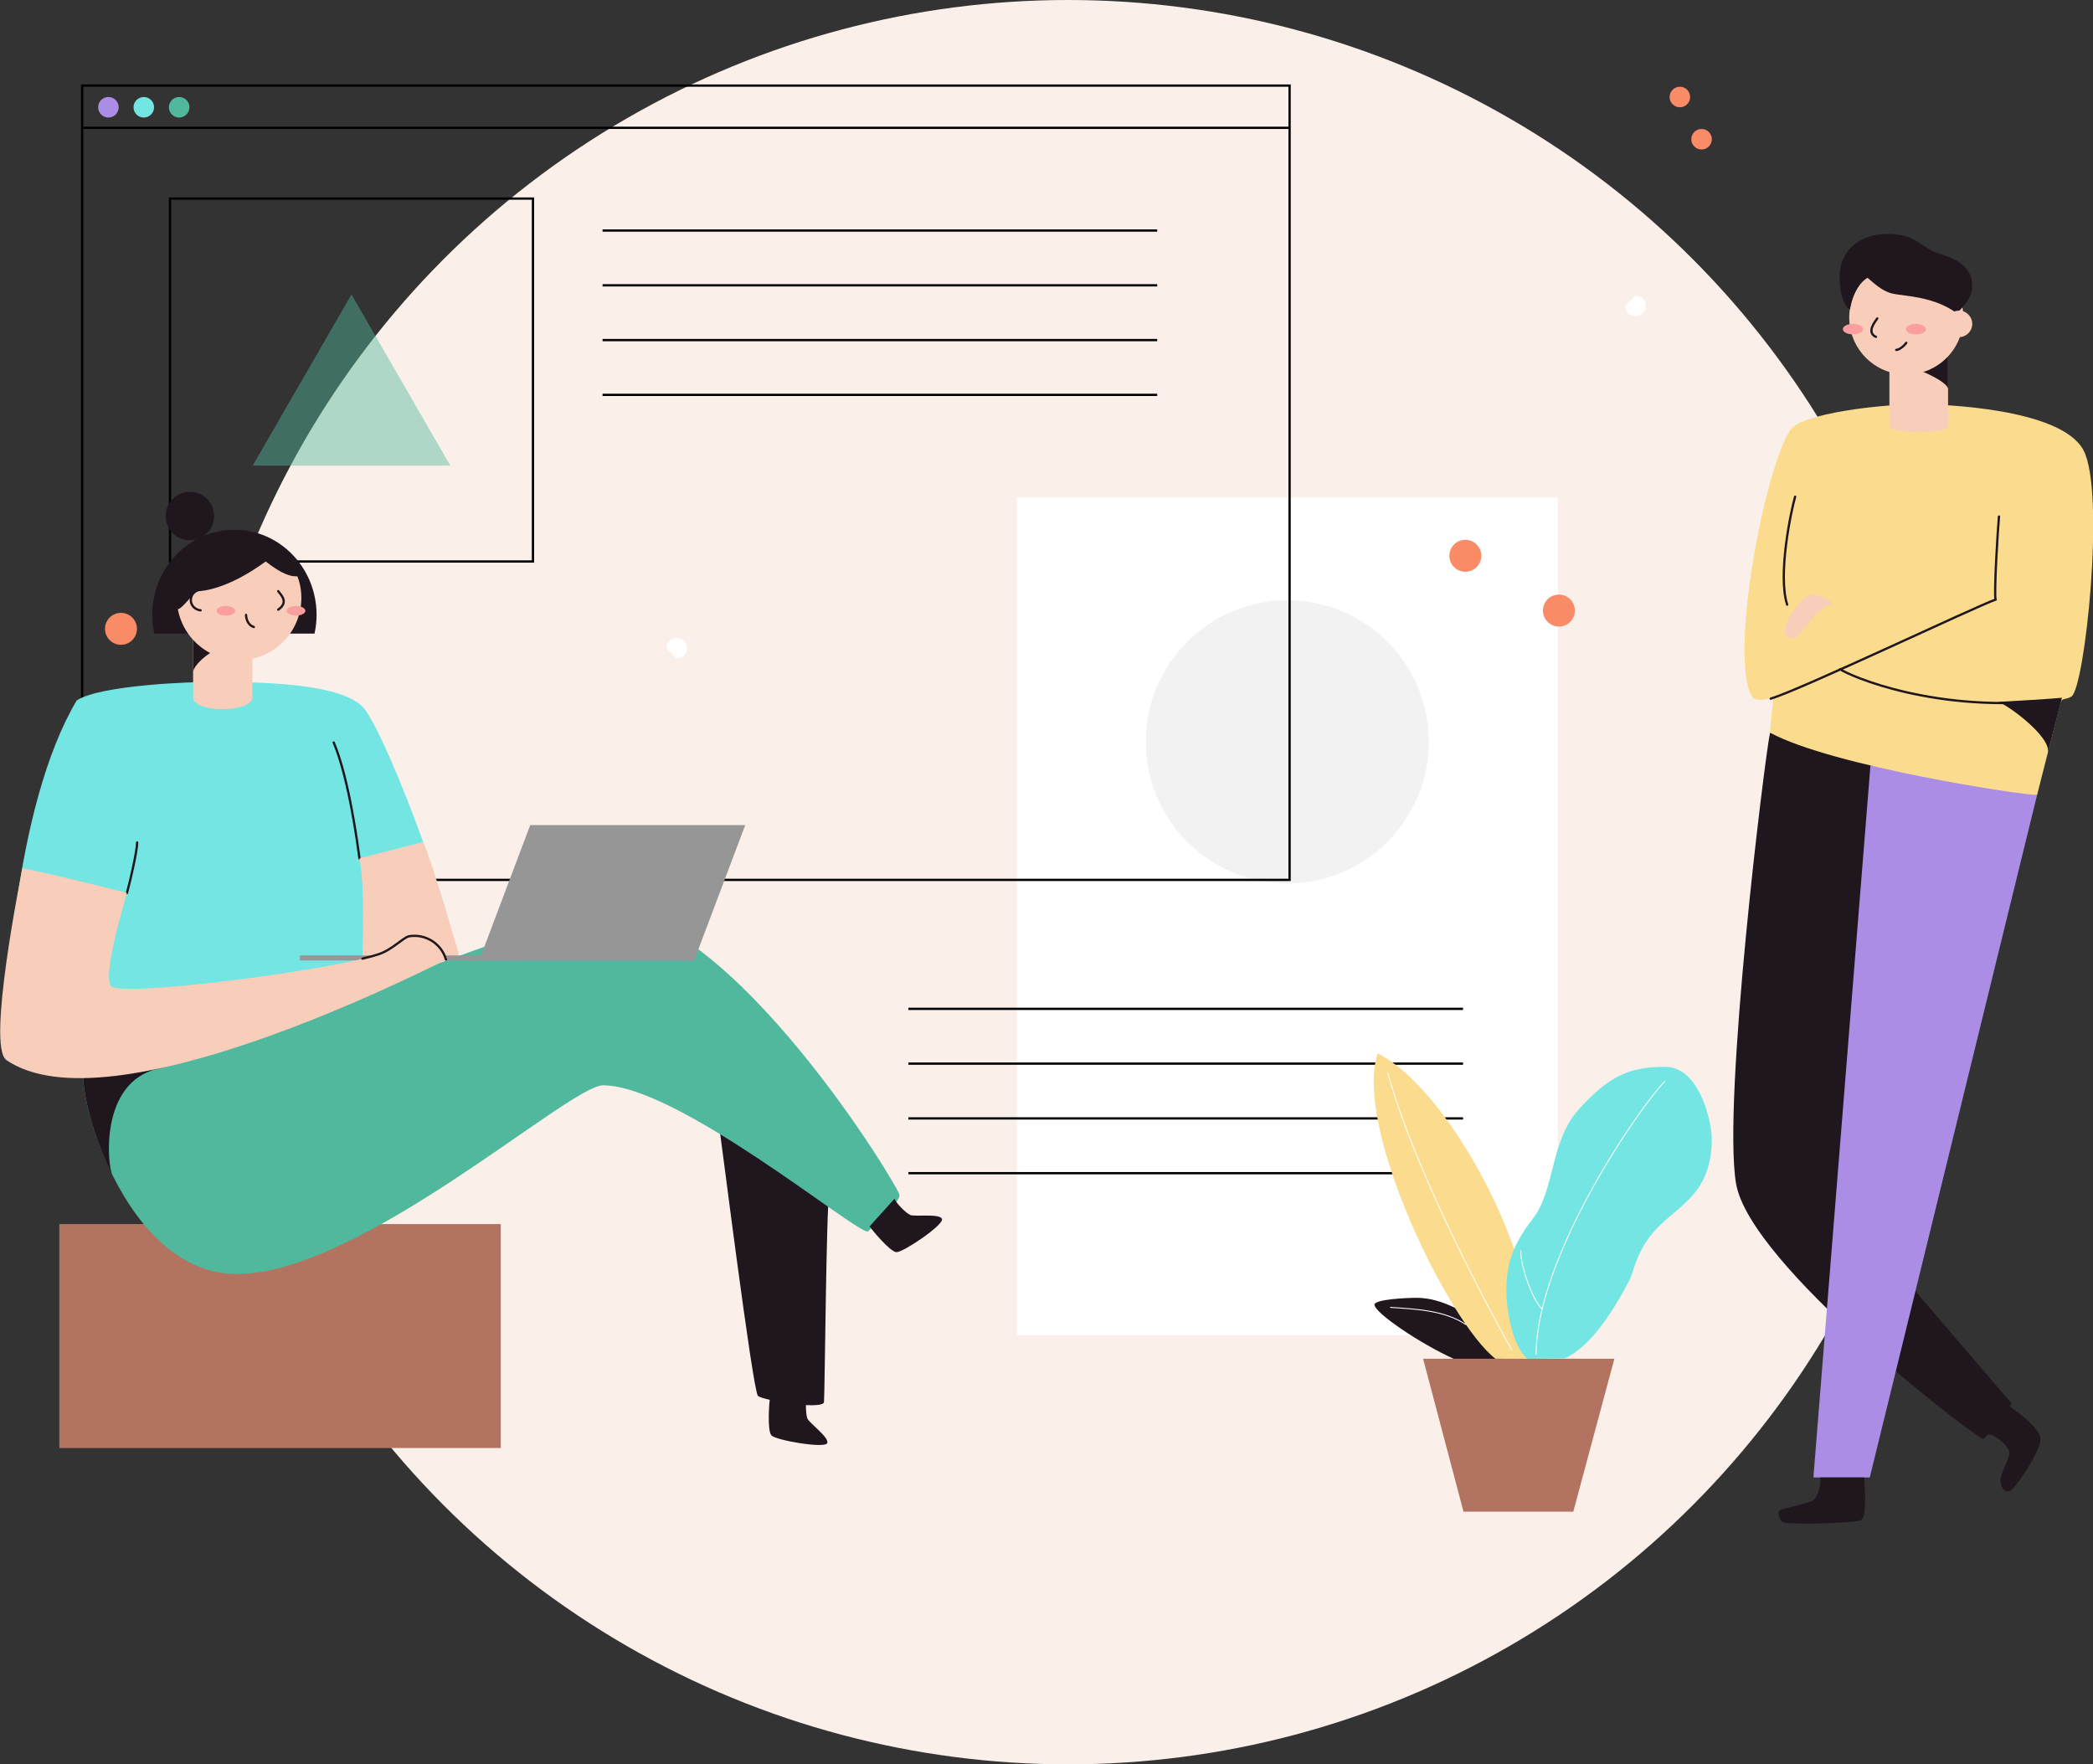 <?xml version="1.0" encoding="UTF-8"?> <!-- Generator: Adobe Illustrator 24.1.2, SVG Export Plug-In . SVG Version: 6.00 Build 0) --> <svg xmlns="http://www.w3.org/2000/svg" xmlns:xlink="http://www.w3.org/1999/xlink" id="Layer_1" x="0px" y="0px" viewBox="0 0 917 773" style="enable-background:new 0 0 917 773;" xml:space="preserve"><rect x="0" y="0" width="917" height="773" fill="#333333" stroke="none"/> <style type="text/css"> .st0{fill:#FAEFE9;} .st1{fill:#FFFFFF;} .st2{fill:none;stroke:#000000;stroke-miterlimit:10;} .st3{fill:#F2F2F2;} .st4{opacity:0.44;fill:#50B89D;enable-background:new ;} .st5{fill:#AB8DE5;} .st6{fill:#73E5E2;} .st7{fill:#50B89D;} .st8{fill:#F98B67;} .st9{fill:#1F161E;} .st10{fill:#FBDC8E;} .st11{fill:none;stroke:#FFFFFF;stroke-width:0.4;stroke-linecap:round;stroke-linejoin:round;} .st12{fill:#B37361;} .st13{fill:#F8CDBA;} .st14{fill:#FA9E9F;} .st15{fill:none;stroke:#1F161E;stroke-linecap:round;stroke-miterlimit:10;} .st16{fill:#969696;} </style> <g id="Layer_2_1_"> <g id="Background"> <circle class="st0" cx="468" cy="386.5" r="386.5"></circle> </g> <g id="Middle_ground"> <rect x="445.5" y="218" class="st1" width="237" height="367"></rect> <line class="st2" x1="398" y1="442" x2="641" y2="442"></line> <line class="st2" x1="398" y1="466" x2="641" y2="466"></line> <line class="st2" x1="398" y1="490" x2="641" y2="490"></line> <line class="st2" x1="398" y1="514" x2="641" y2="514"></line> <circle class="st3" cx="564" cy="325" r="62"></circle> <rect x="36" y="37.5" class="st2" width="529" height="348"></rect> <line class="st2" x1="36" y1="56" x2="565" y2="56"></line> <rect x="74.5" y="87" class="st2" width="159" height="159"></rect> <line class="st2" x1="264" y1="101" x2="507" y2="101"></line> <line class="st2" x1="264" y1="125" x2="507" y2="125"></line> <line class="st2" x1="264" y1="149" x2="507" y2="149"></line> <line class="st2" x1="264" y1="173" x2="507" y2="173"></line> <polygon class="st4" points="154,129 110.7,204 197.3,204 "></polygon> <circle class="st5" cx="47.5" cy="47" r="4.5"></circle> <circle class="st6" cx="63" cy="47" r="4.5"></circle> <circle class="st7" cx="78.5" cy="47" r="4.5"></circle> <path class="st1" d="M292,284c0-2.5,2-4.5,4.5-4.5s4.5,2,4.5,4.5s-2,4.5-4.5,4.5"></path> <path class="st1" d="M716.5,129.5c2.5,0,4.5,2,4.5,4.5s-2,4.5-4.5,4.5s-4.5-2-4.5-4.5"></path> <circle class="st8" cx="736" cy="42.5" r="4.5"></circle> <circle class="st8" cx="745.5" cy="61" r="4.5"></circle> <circle class="st8" cx="642" cy="243.5" r="7"></circle> <circle class="st8" cx="683" cy="267.5" r="7"></circle> <circle class="st8" cx="53" cy="275.5" r="7"></circle> <path class="st9" d="M658.2,595.3v-1l-2.4-3l-5.5-6.7l-5.9-7.1c0,0-5.7-3.9-7.1-4.6c-5.3-2.5-10.6-4.3-16.8-4.3 c-3.8,0-18.2,0.6-18.3,3c0,3.6,20.2,17.2,34.9,23.8C643.6,595.3,658.2,595.3,658.2,595.3z"></path> <path class="st10" d="M655.2,595.3c-20.5-15.8-62.4-101.9-51.6-133.8c22.9,11.6,47.9,51.8,59.8,85.7c0.6,2.2,1.1,4.4,1.5,6.7 l4.8,22l1.2,19.3L655.2,595.3z"></path> <path class="st6" d="M669.2,595.3c-6.9-5.6-9.1-22.3-9.2-28.5c-0.1-11.6,1.7-20.1,11.6-32.9s7.3-33.9,20.4-48.2 s21.9-18.3,37.5-18.3s20.6,25.3,20.5,31.7c-0.2,25.7-16.4,29.3-26.3,41.6c-7.2,8.9-7.7,16.2-9.9,20.3 c-11.6,22.4-21.1,30.8-28.1,34.1"></path> <path class="st11" d="M673,593.4c0.2-43.8,46.4-109.7,56.3-119.5"></path> <path class="st11" d="M675.5,573.5c-5.1-5.6-9.8-21.4-9.1-25.5"></path> <path class="st11" d="M662.4,591.5c-7.2-12.8-41.6-75.4-54.4-121.5"></path> <path class="st12" d="M685.8,595.3h21.5l-18,67h-48.1l-17.7-67H685.8"></path> <path class="st11" d="M609.2,572.8c10.5,0.7,23.7,1.2,33,7.5"></path> </g> <g id="Man"> <path class="st9" d="M775.5,321c-2.5,12.1-20.9,161.8-14.9,197.5s104,110.7,108.3,112c5-3.7,12.4-15.7,12.4-15.7 s-71.8-83.3-73.2-86.6S823.7,332,823.7,332L775.5,321z"></path> <polygon class="st5" points="892.5,348.3 819.2,647.3 794.5,647.3 819.5,335.3 "></polygon> <path class="st10" d="M840.4,177.1c10.1,0,62.9,1.7,72.5,20.3s0.5,104.5-5.4,107.8c-3.2,1.8-4.1,0-5,3.7s-10,39.4-10,39.4 c-5.8,0.2-89.7-12.5-117-27.3c0.2-4.1,1.5-14.8,1.5-15.6c-3.6,1.5-8,1.8-9.2,0c-10.6-16.1,5.2-100.1,16.6-117 C789.2,181.1,824.2,177.1,840.4,177.1z"></path> <path class="st9" d="M875.2,307.5c2.5,0,23.8,15,22,22.4c1.5-5.9,6.2-24.2,6.2-24.2C901.4,306,877,307.5,875.2,307.5z"></path> <path class="st13" d="M853.5,186.9c0,3.3-25.7,3.3-25.7,0v-33h25.7V186.9z"></path> <path class="st9" d="M838.7,161.7c2,0,14.8,5.6,14.8,8.8v-16.6C850.3,153.9,838.7,161.7,838.7,161.7z"></path> <circle class="st13" cx="835.2" cy="139.1" r="25"></circle> <path class="st9" d="M826.8,102.5c-12.8,0-20.8,8.1-20.8,18.4c0,8.6,2.1,13.4,4.5,14.7c1.5-8.3,4.9-12.2,7.7-13.9 c2.2,1.7,5.9,5.7,10.8,6.9c5,1.2,17.9,1,28.3,8.6c3.4-3.1,6.8-7.1,6.8-11.9s-2.1-10.7-14.5-14.2 C841.5,108.9,840.4,102.5,826.8,102.5z"></path> <ellipse class="st14" cx="811.8" cy="144.2" rx="4.4" ry="2.3"></ellipse> <ellipse class="st14" cx="839.4" cy="144.2" rx="4.4" ry="2.3"></ellipse> <path class="st15" d="M822.5,139.5c-0.8,1.2-5,6.1-0.6,8.1"></path> <path class="st15" d="M830.8,153.3c1.3,0,3.3-1.6,4.4-3.1"></path> <circle class="st13" cx="858.3" cy="141.9" r="5.8"></circle> <path class="st15" d="M875.8,226.3c-0.5,5.5-2.2,32.8-1.5,36.4c-8.4,2.9-85.2,39.4-98.5,43.4"></path> <path class="st15" d="M786.5,217.6c-1.8,6.2-7.7,34.2-3.5,47.3"></path> <path class="st15" d="M806.2,293.2c4,2.8,42.3,19.8,95.3,13.4"></path> <path class="st13" d="M802.5,264.9c2.6,0.4-5.8-6.3-10.6-3.8s-11.2,13.8-9.8,16.4c0.7,1.7,2.6,2.6,4.3,2c0.2-0.1,0.4-0.2,0.7-0.3 C788.4,278.3,798,264.2,802.5,264.9z"></path> <path class="st9" d="M880.4,616.1c1.4,1,13.5,9.2,13.6,14.4s-11.3,22.3-13.6,22.8s-3.9-1.5-3.9-4.9s4.3-9.5,3.8-12.3 s-6.2-7.6-9.1-7.7"></path> <path class="st9" d="M816.8,647.3c0,2.4,1.4,17.3-1.4,18.7s-33.2,2.2-34.6,0.8s-2.2-4.3-1-5.1s13-3.2,14.6-4.3s3.8-7,3-10.1"></path> </g> <g id="Woman"> <rect x="26" y="536.3" class="st12" width="193.4" height="98.1"></rect> <path class="st9" d="M314.7,490.4c0.8,5,15.1,119.3,17.4,121.2s26.8,6.1,28.9,2.9c0.4-5,1-84.7,2.3-91.8"></path> <path class="st7" d="M38.8,466.5c-9.9-4.9,10.7,91.7,65,91.7s145.6-82.7,160.4-82.7c32.6,0,109.9,64.1,116,64.1 c4.6-4.6,13.9-12.8,13.9-16s-74-125-129.4-125C243.3,398.6,61.1,477.5,38.8,466.5z"></path> <path class="st9" d="M69.3,468.2c10.8-2.5,24.3-8.8,36.3-15.3c-32.5,10.6-59.2,17.5-66.8,13.7c-5.2-2.6-1.9,23.3,10.4,48.2 C46.9,509.9,43.8,474,69.3,468.2z"></path> <path class="st6" d="M93.2,298.8c8.6,0.2,53.1-1.1,65.3,10.5c9.1,8.6,37.2,82.8,41.5,108.8C181.1,427.7,44.8,493,2.6,464.3 C1.7,442,6,353.4,33.6,306.9C43.7,300.1,85,298.6,93.2,298.8z"></path> <path class="st13" d="M110.6,277.6h-26v27.9c0,7,26,6.9,26,0V277.6z"></path> <path class="st9" d="M84.6,294.5c0-3.1,8.6-10.9,13.9-10.6c0.1-3.5-12.1-8.4-12.1-8.4l-1.8,4.8L84.6,294.5z"></path> <path class="st9" d="M137.8,277.6c0.6-2.7,0.9-5.5,0.9-8.2c0-20.6-16.1-37.3-36-37.3s-36,16.7-36,37.3c0,2.8,0.3,5.5,0.9,8.2 H137.8z"></path> <path class="st13" d="M128.3,252.4c-4.4-0.7-8.8-4.1-11.9-6.4c-17.5,12.8-28.7,13-29.9,13s-6.1,7.1-8.4,7.9l-0.2-0.1 c2.7,14.8,16.9,24.7,31.7,22c14.8-2.7,24.7-16.9,22-31.7c-0.3-1.6-0.7-3.1-1.3-4.6C129.7,252.5,129,252.5,128.3,252.4z"></path> <circle class="st9" cx="83.2" cy="226.1" r="10.6"></circle> <path class="st15" d="M87.9,258.4c-2.5,0.1-4.4,2.2-4.3,4.7c0.1,2.3,2,4.1,4.3,4.3"></path> <path class="st15" d="M121.9,259c1.3,1.8,4.7,4.8,0,8.1"></path> <path class="st15" d="M107.8,269.4c0,1.3,0.6,4.4,3.4,5.3"></path> <ellipse class="st14" cx="99" cy="267.6" rx="4.1" ry="2.1"></ellipse> <ellipse class="st14" cx="129.7" cy="267.6" rx="4.1" ry="2.1"></ellipse> <path class="st13" d="M157.5,376.1l27.8-7.1c2.7,4.5,15.7,49.1,15.7,49.1l-42.9,18.1C158.7,427.7,160.4,389,157.5,376.1z"></path> <path class="st15" d="M60.1,369.1c0,3.4-2.8,16.1-4.5,22.2"></path> <path class="st15" d="M157.5,376.1c-0.7-5.3-4.6-35.1-11.3-50.8"></path> <path class="st13" d="M157.5,376.1l27.8-7.1c2.7,4.5,15.7,49.1,15.7,49.1l-42.9,18.1C158.7,427.7,160.4,389,157.5,376.1z"></path> <path class="st9" d="M381,537.3c0.6,1,8.9,11.2,11.8,11.3s20.7-11.9,19.9-14.5s-11.9-0.9-13.9-1.8s-6.2-5.2-6.9-7.1"></path> <path class="st9" d="M337.3,612.6c-0.2,1.1-1.3,14.2,0.7,16.3s23.2,5.8,24.4,3.4s-8-8.9-8.7-10.9s-0.9-8,0-9.9"></path> <polygon class="st16" points="304.1,420.9 209.9,420.9 232.3,361.5 326.5,361.5 "></polygon> <rect x="131.4" y="418.6" class="st16" width="94.2" height="2.2"></rect> <path class="st13" d="M55.6,391.2C53.8,398,45,427,48.6,432s93.2-6.3,117.2-13.8c6.1-2,10.6-7.2,13.4-7.9 c7.2-1.2,14.2,3.2,16.2,10.2c-9.6,4.6-147.9,75.3-192.7,43.8c-8.5-6.1,6.4-80.1,7.1-83.8C17.2,381.4,55.6,391.2,55.6,391.2z"></path> <path class="st15" d="M158.8,420c2.7-0.6,5.1-1.3,7-1.9c6.1-2,10.6-7.2,13.4-7.9c7.2-1.2,14.2,3.2,16.2,10.2"></path> </g> </g> </svg> 